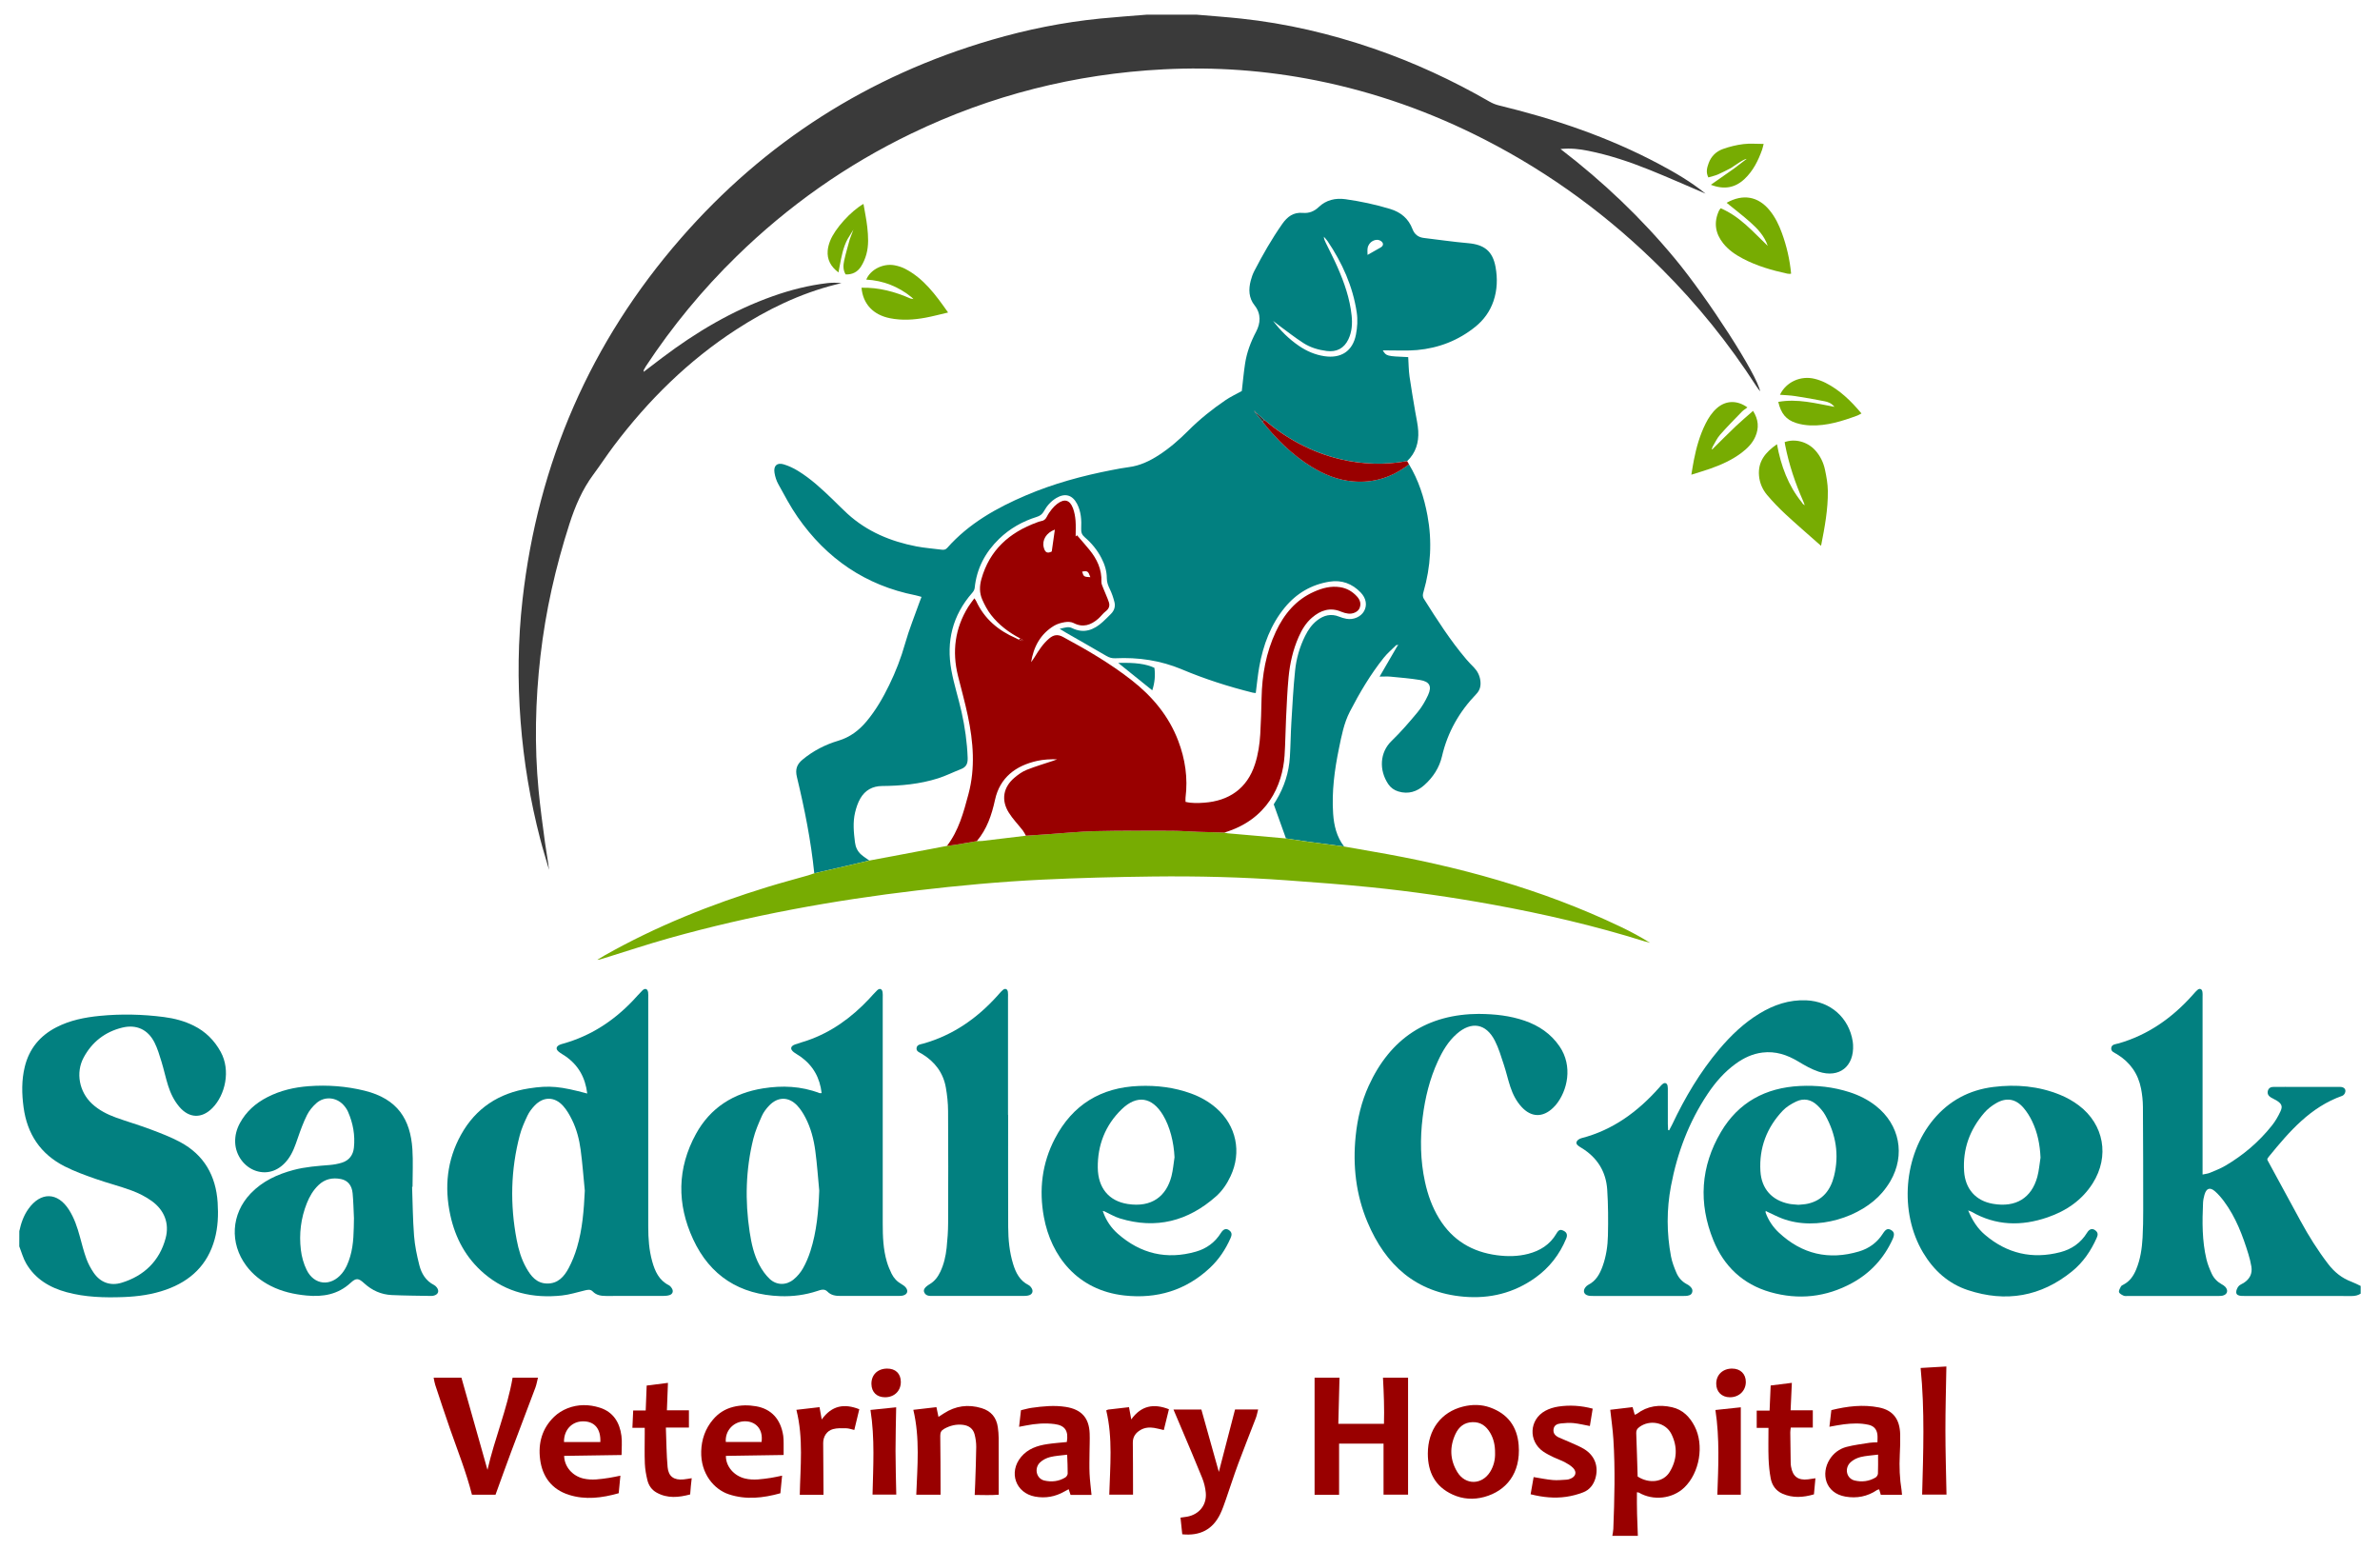 <?xml version="1.0" encoding="UTF-8"?>
<!DOCTYPE svg PUBLIC '-//W3C//DTD SVG 1.0//EN'
          'http://www.w3.org/TR/2001/REC-SVG-20010904/DTD/svg10.dtd'>
<svg data-name="Layer 1" height="768" viewBox="0 0 1178.81 768" width="1179" xmlns="http://www.w3.org/2000/svg" xmlns:xlink="http://www.w3.org/1999/xlink"
><path d="m1169.36,640.77c-1.34.86-2.78,1.2-4.41,1.19-17.68-.05-35.37-.03-53.05-.03-.53,0-1.05.02-1.58-.02-1.21-.08-2.56-.38-2.64-1.73-.06-1,.49-2.22,1.14-3.04.62-.77,1.74-1.13,2.62-1.7,2.93-1.9,4.32-4.58,3.75-8.06-.34-2.07-.85-4.12-1.46-6.12-2.84-9.28-6.25-18.32-12.11-26.21-1.31-1.76-2.76-3.47-4.41-4.92-2.52-2.22-4.32-1.59-5.26,1.69-.38,1.31-.65,2.68-.71,4.03-.42,9.37-.5,18.74,1.7,27.94.58,2.43,1.55,4.79,2.59,7.08,1.02,2.24,2.7,3.99,4.88,5.22.63.36,1.3.74,1.79,1.26,1.74,1.84,1.09,3.93-1.37,4.45-.71.15-1.46.13-2.2.13-14.84,0-29.68,0-44.52,0-.73,0-1.56.15-2.18-.13-.89-.4-2.08-1.01-2.3-1.77-.23-.78.48-1.89.93-2.78.22-.42.78-.7,1.24-.93,3.19-1.64,5.03-4.4,6.34-7.58,2.07-5.02,2.85-10.33,3.15-15.7.25-4.51.31-9.04.31-13.57,0-17.05-.02-34.1-.14-51.14-.02-3.03-.34-6.11-.92-9.08-1.44-7.41-5.45-13.11-11.92-17.06-1.23-.75-3.03-1.29-2.86-3.02.19-1.99,2.24-1.93,3.69-2.35,14.49-4.19,26.3-12.49,36.3-23.58.92-1.01,1.78-2.09,2.82-2.97,1.01-.85,2.1-.41,2.34.89.17.92.1,1.89.1,2.83,0,27.89,0,55.78,0,83.67v4.12c1.41-.32,2.57-.41,3.6-.84,2.61-1.09,5.29-2.12,7.72-3.55,8.88-5.22,16.63-11.82,23.05-19.9,1.68-2.11,3.07-4.53,4.21-6.98,1.18-2.52.61-3.77-1.75-5.29-.97-.62-2.06-1.05-3.04-1.66-1.17-.73-1.81-1.81-1.45-3.21.36-1.43,1.45-1.98,2.86-1.98,1.89,0,3.79-.01,5.68-.01,9.05,0,18.1-.02,27.16.01,2.23,0,3.27,1.36,2.45,3.13-.24.52-.76,1.1-1.29,1.29-15.75,5.55-26.13,17.59-36.23,29.96-.27.32-.51.67-.75,1.01-.06.08-.08.19-.13.3.02.19-.02.43.06.59,5.47,10.07,10.95,20.13,16.42,30.2,4.03,7.4,8.49,14.51,13.63,21.22,3.11,4.06,6.84,7.07,11.62,8.84,1.54.57,3,1.37,4.5,2.06v3.79Z" fill="#028080"
  /><path d="m798.62,760.75c.17-1.13.45-2.26.49-3.4.56-14.81.98-29.62.03-44.43-.31-4.79-1-9.56-1.55-14.61,3.62-.43,7.23-.85,11.06-1.31.36,1.27.68,2.43,1.06,3.76.4-.16.8-.24,1.1-.47,5.26-3.95,11.16-4.66,17.37-3.25,5.29,1.2,8.78,4.76,11.2,9.44,4.83,9.34,2.47,23.09-5.14,30.37-5.84,5.59-15.41,6.64-22.48,2.48-.16-.09-.39-.07-.96-.16-.08,7.23.12,14.4.46,21.57h-12.63Zm12.55-29.36c5.74,3.68,12.71,2.8,15.79-2.19,3.74-6.05,4.09-12.52.91-18.9-2.89-5.8-10.77-7.31-15.95-3.37-.99.75-1.51,1.58-1.46,2.9.28,7.12.47,14.24.7,21.55Z" fill="#900"
  /><path d="m403.28,432.59c-1.64-16.14-4.82-32.01-8.61-47.75-.9-3.74-.03-6.22,2.78-8.56,5.27-4.38,11.26-7.45,17.74-9.38,5.84-1.74,10.27-5.14,14.05-9.67,4.54-5.45,8.06-11.55,11.15-17.9,3.23-6.62,5.87-13.43,7.88-20.56,1.99-7.06,4.8-13.89,7.25-20.82.24-.68.52-1.35.88-2.29-1.07-.29-2.02-.61-2.99-.8-24.78-4.91-44.07-18.17-58.38-38.76-3.59-5.16-6.53-10.79-9.58-16.3-.95-1.71-1.57-3.7-1.88-5.63-.55-3.47,1.26-5.16,4.57-4.16,2.48.74,4.91,1.9,7.12,3.26,6.32,3.87,11.71,8.9,17.03,14.01,2.5,2.41,4.91,4.91,7.48,7.24,9.71,8.82,21.36,13.66,34.06,16.12,4.12.8,8.33,1.08,12.5,1.63,1.11.15,1.98.05,2.81-.88,10.72-12.11,24.41-19.8,39.04-26.04,13.7-5.84,27.98-9.71,42.57-12.53,2.79-.54,5.58-1.08,8.39-1.44,5.46-.7,10.25-3,14.8-5.94,5.33-3.44,10.08-7.58,14.55-12.06,5.67-5.68,11.9-10.69,18.53-15.18,2.5-1.7,5.28-2.98,8.05-4.51.49-4.25.91-8.85,1.59-13.41.84-5.65,2.8-10.87,5.5-15.99,2.18-4.13,2.59-8.82-.76-13.03-2.94-3.69-3.04-7.95-1.9-12.3.42-1.62.99-3.23,1.76-4.72,4.15-8.04,8.64-15.88,13.84-23.31,2.55-3.63,5.52-5.88,10.22-5.48,2.99.25,5.54-.67,7.92-2.95,3.58-3.42,8.2-4.53,13.18-3.83,7.51,1.06,14.9,2.63,22.16,4.84,5.27,1.6,9.06,4.76,11.04,9.96.99,2.61,2.86,4.07,5.64,4.4,7.31.87,14.59,1.94,21.92,2.58,8.04.7,12.18,3.97,13.6,11.87,1.01,5.65.84,11.32-1.04,16.83-1.75,5.11-4.79,9.32-8.99,12.71-8.44,6.81-18.15,10.56-28.86,11.53-4.79.43-9.65.14-14.48.17-.8,0-1.6,0-2.5,0,1.73,2.84,1.87,2.88,12.59,3.33.2,3.18.21,6.41.65,9.59.81,5.82,1.87,11.6,2.82,17.4.53,3.21,1.32,6.4,1.5,9.63.31,5.67-1.2,10.83-5.48,14.88-11.09,1.96-22.12,1.66-33.08-.94-14.15-3.36-26.56-10.11-37.64-19.44-1.21-1.07-2.43-2.14-3.64-3.2-.24-.18-.48-.36-.72-.54-.14-.26-.29-.52-.43-.78-.07.07-.22.19-.21.22.14.26.31.5.46.74.18.24.36.48.53.72,1.03,1.25,2.05,2.51,3.08,3.76,6.94,8.68,14.75,16.42,24.27,22.28,6.25,3.84,12.93,6.54,20.31,7.22,10.45.96,19.72-2.03,27.96-8.44,4.73,7.84,7.49,16.4,9.15,25.34,2.37,12.73,1.65,25.32-1.93,37.75-.36,1.23-.63,2.28.17,3.56,6.51,10.32,13.07,20.6,21,29.93,1.16,1.36,2.41,2.64,3.66,3.91,1.83,1.87,2.96,4.05,3.31,6.65.33,2.53-.16,4.73-2.01,6.65-8.42,8.73-14.23,18.9-16.99,30.8-1.31,5.68-4.42,10.43-8.76,14.31-3.69,3.29-7.94,4.63-12.84,3.16-2.1-.63-3.8-1.84-5.01-3.63-4.67-6.93-4.24-15.71,1.57-21.34,4.6-4.45,8.82-9.32,12.9-14.25,2.12-2.56,3.87-5.53,5.25-8.56,1.97-4.32.73-6.65-3.94-7.43-4.86-.81-9.8-1.19-14.71-1.67-1.55-.15-3.12-.02-5.38-.02,3.12-5.38,5.93-10.21,8.73-15.04.21-.22.42-.45.62-.68,0-.1.03-.19.03-.28,0-.03-.05-.07-.07-.1.04.14.07.28.11.42l-1.16.07c-2.07,2.07-4.36,3.97-6.18,6.25-6.59,8.24-11.94,17.3-16.78,26.65-2.98,5.75-4.16,12.1-5.45,18.37-2.19,10.64-3.6,21.36-2.86,32.26.4,5.85,1.74,11.43,5.4,16.21-5.99-.79-11.98-1.56-17.96-2.37-3.61-.49-7.21-1.06-10.81-1.6-1.98-5.52-3.96-11.04-6.06-16.9.25-.41.75-1.2,1.23-2,3.98-6.6,6.29-13.75,6.77-21.44.35-5.67.39-11.35.73-17.02.52-8.6.97-17.22,1.85-25.79.61-5.97,2.28-11.76,4.98-17.18,1.47-2.95,3.31-5.63,5.94-7.67,3.3-2.56,6.88-3.49,10.93-1.85,1.16.47,2.39.84,3.62,1.06,3.49.63,7.14-1.01,8.7-3.8,1.63-2.9,1.06-6.4-1.67-9.23-4.22-4.39-9.41-6.34-15.44-5.37-8.98,1.44-16.39,5.79-22.16,12.81-7,8.51-10.67,18.52-12.62,29.21-.78,4.3-1.17,8.68-1.76,13.15-.53-.07-1.05-.08-1.55-.2-11.95-2.98-23.65-6.72-35.01-11.5-10.55-4.44-21.61-6.07-33-5.52-1.68.08-3-.32-4.42-1.15-6.62-3.88-13.3-7.66-19.95-11.48-.86-.5-1.7-1.03-3.21-1.95,2.53-.55,4.26-1.29,6.1-.38,5.89,2.9,10.8.97,15.26-3.08,1.4-1.27,2.72-2.62,4.06-3.96,1.61-1.61,2.26-3.63,1.72-5.79-.56-2.22-1.3-4.44-2.31-6.5-.85-1.73-1.48-3.36-1.48-5.35,0-3.52-1.03-6.83-2.65-9.96-2.06-3.98-4.84-7.4-8.22-10.29-1.41-1.2-1.92-2.39-1.82-4.29.2-4.21-.03-8.43-2.04-12.3-2.3-4.43-5.95-5.47-10.25-2.92-2.7,1.6-4.71,3.91-6.2,6.6-.84,1.51-1.94,2.28-3.54,2.78-7.03,2.19-13.33,5.75-18.63,10.88-6.87,6.66-11.13,14.66-12.1,24.31-.08.84-.62,1.75-1.2,2.4-9.78,11.13-12.98,24.1-10.33,38.46,1.27,6.91,3.47,13.64,5.01,20.5,1.68,7.49,2.76,15.08,3.04,22.79.1,2.83-.68,4.57-3.32,5.59-3.82,1.48-7.5,3.35-11.39,4.58-9,2.85-18.32,3.71-27.71,3.79-4.74.04-8.38,2.11-10.71,6.09-1.25,2.13-2.06,4.6-2.64,7.02-1.16,4.88-.68,9.82-.06,14.75.3,2.43,1.25,4.47,3.03,6.05,1.25,1.11,2.69,2,4.05,2.99-3.97.94-7.93,1.89-11.91,2.81-5.1,1.18-10.21,2.34-15.31,3.51Zm227.34-273.62l-.08-.11.03.08c3.63,4.83,7.87,9.03,12.87,12.43,3.79,2.58,7.92,4.35,12.46,5.05,8.34,1.28,14.13-2.48,15.72-10.73.69-3.55.92-7.38.38-10.94-1.92-12.89-7.18-24.52-14.43-35.29-.54-.8-1.24-1.48-1.86-2.21.06,1.21.52,2.12.96,3.03,1.92,3.97,3.97,7.89,5.74,11.92,3.4,7.71,6.18,15.63,7.06,24.1.42,4.05.17,8-1.58,11.72-2.12,4.52-5.84,6.48-10.77,5.84-4.12-.53-8.09-1.7-11.55-3.94-4.14-2.67-8.02-5.73-12-8.64-1.01-.74-1.98-1.54-2.96-2.31Zm46.75-32.71c2.43-1.38,4.48-2.53,6.51-3.7,1.48-.85,1.5-2.26.07-3.19-2.42-1.58-6.04.32-6.56,3.54-.18,1.09-.03,2.23-.03,3.36Z" fill="#028080"
  /><path d="m568.09,7.25c8.21,0,16.43.01,24.64.02,7.33.64,14.67,1.15,21.98,1.93,22.45,2.4,44.29,7.53,65.63,14.86,20.04,6.88,39.17,15.74,57.52,26.32,1.43.82,3.03,1.46,4.63,1.85,27.57,6.67,54.27,15.71,79.37,29.08,7.98,4.25,15.78,8.81,22.83,14.52,0,0,.05.06.05.06-9.18-3.91-18.29-7.97-27.54-11.7-9.95-4.01-20.11-7.42-30.66-9.52-4.22-.84-8.46-1.37-13.58-.86,21.22,16.28,40.01,34.21,56.68,54.31,16.24,19.58,40.87,57.71,42.18,65.73-.89-1.22-1.45-1.91-1.93-2.66-13.49-20.95-29.05-40.25-46.67-57.86-25.93-25.93-55.12-47.42-87.77-64.17-26.53-13.61-54.37-23.51-83.61-29.34-24.97-4.98-50.18-6.78-75.64-5.47-43.72,2.25-85.31,12.77-124.74,31.76-32.21,15.52-61.06,35.85-86.64,60.83-16.93,16.53-31.88,34.67-44.91,54.41-.4.61-.74,1.27-1.1,1.9-.02.32-.04.63-.06.95.21-.16.43-.33.64-.49,2.84-2.16,5.67-4.33,8.51-6.48,16.87-12.76,34.89-23.45,54.91-30.54,8.75-3.1,17.7-5.36,26.93-6.45,2.29-.27,4.6-.27,7,0-1.01.25-2.03.49-3.04.75-17.62,4.47-33.73,12.31-48.91,22.14-23.86,15.45-43.75,35.11-60.81,57.72-3.48,4.62-6.63,9.48-10.08,14.12-5.53,7.44-9.08,15.77-11.9,24.54-6.88,21.38-11.82,43.18-14.37,65.49-2.53,22.11-3.03,44.29-.92,66.46.83,8.68,2.03,17.33,3.19,25.97.6,4.47,1.49,8.9,1.99,13.43-1.44-5.01-3-9.98-4.31-15.02-4.99-19.17-8.24-38.62-9.77-58.39-1.56-20.21-1.33-40.38.95-60.49,7.67-67.68,33.61-127.5,78.38-178.86,41.63-47.76,93.05-80.53,153.92-98.33,17.59-5.15,35.51-8.74,53.76-10.57,7.74-.77,15.5-1.3,23.26-1.94Z" fill="#3a3a3a"
  /><path d="m636.92,415.33c3.6.54,7.2,1.11,10.81,1.6,5.98.82,11.97,1.58,17.96,2.37,4.45.78,8.89,1.58,13.33,2.34,42.79,7.28,84.35,18.62,123.66,37.4,5.01,2.39,9.9,5.02,14.66,7.98-.98-.27-1.97-.5-2.94-.8-24.62-7.71-49.69-13.51-75.05-18.14-19.98-3.64-40.07-6.53-60.26-8.59-13.81-1.41-27.67-2.42-41.51-3.43-22.16-1.61-44.36-2.16-66.57-1.9-18.3.22-36.62.68-54.9,1.56-20.7,1-41.34,2.92-61.93,5.35-41.42,4.89-82.34,12.31-122.52,23.56-11.13,3.12-22.1,6.79-33.15,10.2-.87.27-1.73.56-2.7.58,1.16-.7,2.31-1.43,3.49-2.1,25.56-14.47,52.66-25.29,80.68-33.92,6.73-2.07,13.54-3.87,20.31-5.81,1-.29,1.98-.67,2.97-1,5.1-1.17,10.21-2.32,15.31-3.51,3.97-.92,7.94-1.87,11.9-2.81,3.8-.7,7.6-1.4,11.4-2.12,9.04-1.71,18.07-3.42,27.11-5.14,1.45-.19,2.9-.33,4.34-.57,3.49-.58,6.97-1.2,10.46-1.8.94-.02,1.88.02,2.81-.09,7.17-.85,14.34-1.72,21.52-2.59,3.45-.23,6.9-.46,10.34-.69,8.05-.55,16.09-1.39,24.14-1.58,12.59-.3,25.19-.22,37.79-.18,4.4.01,8.79.38,13.19.53,4.28.15,8.56.24,12.84.35.61.14,1.21.34,1.82.39,4.47.41,8.94.78,13.41,1.17,5.09.45,10.17.91,15.26,1.36Z" fill="#77ac02"
  /><path d="m406.93,541.47c-.86-7.56-4.19-13.57-10.32-17.99-1.11-.8-2.33-1.43-3.42-2.25-1.99-1.5-1.78-3.02.57-3.88,1.97-.72,4.01-1.24,6-1.93,12.02-4.13,21.95-11.38,30.59-20.54,1.37-1.45,2.66-3,4.1-4.37,1.23-1.16,2.4-.73,2.67.93.15.92.07,1.89.07,2.83,0,37.24,0,74.47,0,111.71,0,6.43.22,12.84,2.06,19.06.59,2,1.41,3.96,2.32,5.83,1.08,2.21,2.73,3.96,4.91,5.19.8.46,1.62,1.03,2.18,1.74,1.29,1.65.72,3.3-1.29,3.88-.79.23-1.66.23-2.49.24-9.57.01-19.15.01-28.72,0-2.36,0-4.58-.32-6.37-2.16-1.52-1.57-3.34-.83-5.03-.28-5.96,1.96-12.07,2.77-18.33,2.55-20.06-.72-34.75-10.02-43.17-28.19-8.08-17.44-7.94-35.14,1.4-52.16,7.14-13.02,18.65-20.24,33.21-22.57,9.48-1.52,18.87-1.15,27.96,2.33.26.1.58.01,1.09.01Zm-1.19,48.32c-.63-6.58-1.07-13.19-1.95-19.73-.77-5.73-2.21-11.36-4.92-16.53-1.11-2.12-2.44-4.22-4.07-5.94-4.22-4.45-9.57-4.43-13.83,0-1.44,1.49-2.78,3.24-3.62,5.11-1.66,3.73-3.32,7.53-4.29,11.47-3.75,15.19-4.14,30.57-1.8,46,.87,5.72,2.1,11.41,4.88,16.54,1.33,2.45,3.01,4.86,5.03,6.76,3.41,3.21,8.16,3.29,11.81.33,1.83-1.49,3.48-3.41,4.65-5.46,1.55-2.71,2.78-5.66,3.74-8.64,3.11-9.7,3.99-19.73,4.37-29.91Z" fill="#028080"
  /><path d="m290.81,541.64c-.97-7.96-4.43-14.03-10.75-18.43-1.12-.78-2.35-1.42-3.4-2.28-1.52-1.26-1.31-2.55.47-3.4.56-.27,1.19-.42,1.79-.59,13.52-3.8,24.84-11.16,34.47-21.26,1.6-1.67,3.09-3.45,4.73-5.07,1.33-1.31,2.58-.87,2.85.94.14.93.06,1.89.06,2.84,0,37.76,0,75.52,0,113.28,0,5.8.4,11.56,1.97,17.17,1.36,4.87,3.35,9.31,8.22,11.76.69.35,1.28,1.12,1.66,1.83.67,1.28.17,2.57-1.22,3.05-.97.33-2.05.42-3.08.43-9.47.03-18.94.01-28.4.02-2.47,0-4.8-.3-6.66-2.23-1.19-1.24-2.68-.8-4.15-.45-3.67.88-7.32,2.04-11.05,2.44-14.28,1.54-27.45-1.36-38.61-10.88-8.97-7.65-14.28-17.55-16.74-28.96-2.99-13.84-1.64-27.23,5.28-39.73,7.32-13.23,18.81-20.68,33.61-22.99,10.36-1.62,15.69-1.02,28.96,2.53Zm-1.2,48.22c-.67-6.79-1.16-13.6-2.07-20.36-.68-5.1-1.97-10.13-4.26-14.78-1.2-2.43-2.58-4.87-4.37-6.87-4.27-4.8-9.9-4.78-14.27-.11-1.35,1.44-2.6,3.09-3.44,4.86-1.47,3.12-2.91,6.33-3.79,9.65-4.54,17.14-4.89,34.45-1.56,51.85.93,4.87,2.31,9.62,4.77,13.95,2.29,4.04,5.07,7.64,10.31,7.72,5.37.08,8.45-3.44,10.68-7.64,1.71-3.22,3.08-6.68,4.12-10.18,2.71-9.14,3.42-18.57,3.87-28.09Z" fill="#028080"
  /><path d="m9.45,617.41c0-2.53.01-5.06.02-7.59.85-3.93,2.13-7.68,4.5-11,6.1-8.55,14.43-8.41,20.08.39,2.64,4.12,4.15,8.7,5.43,13.38,1,3.65,1.91,7.33,3.2,10.87.89,2.44,2.15,4.81,3.62,6.96,3.37,4.91,8.36,6.64,13.86,4.96,11.12-3.39,18.81-10.82,21.8-22.1,1.93-7.29-.64-13.85-6.85-18.35-3.02-2.19-6.5-3.93-10.01-5.23-5.9-2.19-12.05-3.72-17.99-5.81-5.14-1.81-10.31-3.68-15.16-6.14-11.96-6.06-18.59-16.02-20.37-29.27-.9-6.72-1.03-13.41.59-20.05,2.18-8.94,7.49-15.37,15.61-19.56,6.75-3.49,14.06-4.94,21.52-5.67,10.61-1.04,21.23-.8,31.8.57,5.13.66,10.1,1.96,14.77,4.28,5.84,2.9,10.22,7.26,13.36,12.97,5.05,9.2,2.26,21.36-4.1,27.81-5.28,5.36-11.53,5.13-16.39-.58-2.63-3.09-4.36-6.71-5.57-10.53-1.23-3.9-2.07-7.93-3.27-11.84-.98-3.2-1.95-6.47-3.44-9.45-3.26-6.5-9.03-9.14-16.06-7.4-8.51,2.1-14.95,7.13-19.08,14.85-4,7.47-2.16,16.96,4.14,22.83,3.45,3.21,7.59,5.3,11.95,6.88,5.63,2.03,11.4,3.69,17,5.8,5.01,1.88,10.05,3.8,14.75,6.32,11.84,6.35,17.69,16.66,18.56,29.92.4,6.12.17,12.2-1.46,18.16-3.48,12.72-11.91,20.71-24.11,25.03-6.81,2.41-13.89,3.39-21.05,3.66-9.48.35-18.95.1-28.19-2.41-8.4-2.29-15.55-6.53-20.04-14.24-1.51-2.58-2.29-5.59-3.4-8.41Z" fill="#028080"
  /><path d="m732.82,502.23c7.65.06,15.15.87,22.39,3.37,7.05,2.44,12.94,6.42,17.23,12.66,6.77,9.84,3.94,22.13-1.84,29.08-.4.48-.85.94-1.3,1.37-5.15,4.97-10.89,4.81-15.7-.48-2.59-2.85-4.3-6.24-5.5-9.85-1.19-3.58-2-7.29-3.19-10.88-1.35-4.08-2.56-8.27-4.51-12.06-4.39-8.54-11.62-9.69-18.86-3.33-4.2,3.69-6.97,8.39-9.28,13.38-4.1,8.86-6.39,18.24-7.59,27.87-1.34,10.71-1.16,21.41,1.13,32.01,1.39,6.41,3.56,12.53,6.99,18.15,6.59,10.8,16.34,16.63,28.77,18.25,5.16.67,10.29.61,15.35-.69,5.92-1.53,10.8-4.56,13.98-9.99,1.15-1.97,1.95-2.23,3.5-1.49,1.64.78,2.17,2.01,1.37,3.93-3.26,7.86-8.31,14.37-15.23,19.33-10.63,7.62-22.61,10.56-35.51,9.44-23.72-2.06-38.75-15.7-47.67-36.88-5.75-13.64-7.37-27.96-5.88-42.66.88-8.64,2.85-17.01,6.46-24.91,10.73-23.5,28.94-35.55,54.87-35.64Z" fill="#028080"
  /><path d="m204.05,587.86c.29,8.09.34,16.2.97,24.27.38,4.89,1.4,9.78,2.61,14.54,1.05,4.14,3.21,7.78,7.3,9.84.54.27,1.03.76,1.39,1.25,1.24,1.68.71,3.3-1.27,3.93-.49.16-1.03.24-1.55.23-6.52-.12-13.04-.14-19.55-.44-5.21-.24-9.76-2.28-13.64-5.83-2.85-2.61-3.99-2.74-6.78-.17-6.24,5.74-13.62,7-21.71,6.24-6.24-.59-12.25-1.93-17.86-4.79-4.75-2.42-8.85-5.66-12.06-9.96-8.34-11.18-7.49-25.69,2.15-35.78,5.86-6.13,13.23-9.53,21.3-11.67,5.83-1.55,11.8-1.97,17.78-2.45,2.07-.17,4.18-.54,6.16-1.16,3.57-1.12,5.55-3.79,5.93-7.44.65-6.19-.44-12.16-2.95-17.84-.54-1.23-1.37-2.39-2.29-3.37-3.6-3.86-9.4-4.32-13.34-.84-1.85,1.64-3.56,3.68-4.65,5.88-1.82,3.65-3.23,7.52-4.56,11.38-1.27,3.69-2.5,7.36-4.87,10.54-4.1,5.51-9.89,7.66-15.73,5.8-5.89-1.88-10.18-7.7-10.43-14.06-.14-3.46.72-6.66,2.36-9.68,3.12-5.74,7.8-9.84,13.55-12.8,6.46-3.34,13.42-4.93,20.6-5.46,9.28-.68,18.5,0,27.57,2.23,16.47,4.05,22.75,14.3,23.71,29,.4,6.18.07,12.41.07,18.62-.07,0-.14,0-.21,0Zm-28.81,15.43c-.21-4.09-.26-8.19-.66-12.27-.38-3.93-2.45-6.34-5.78-7-4.15-.82-7.92-.05-11.09,2.98-2.65,2.52-4.44,5.58-5.78,8.93-2.99,7.47-3.93,15.28-2.98,23.2.4,3.38,1.37,6.86,2.86,9.9,3.75,7.62,12.01,8.34,17.45,1.78,2.05-2.47,3.22-5.39,4.12-8.44,1.84-6.25,1.74-12.66,1.87-19.09Z" fill="#028080"
  /><path d="m546.44,600.53c1.49,4.14,3.96,7.72,7.2,10.58,11.26,9.92,24.22,13.01,38.72,8.86,5.22-1.49,9.42-4.55,12.35-9.24,1.34-2.14,2.8-2.46,4.35-1.14,1.3,1.11,1.01,2.38.42,3.72-2.45,5.55-5.76,10.54-10.18,14.68-11.96,11.2-26.3,15.48-42.39,13.71-23.33-2.57-36.32-19.54-39.88-38.82-2.5-13.53-.95-26.65,5.46-38.93,8.76-16.76,22.82-25.32,41.65-26.04,8.79-.34,17.42.69,25.75,3.72,4.59,1.67,8.8,4.01,12.49,7.22,9.98,8.67,12.75,21.85,7.1,33.8-1.77,3.75-4.05,7.18-7.15,9.93-13.88,12.32-29.72,16.43-47.67,10.94-2.68-.82-5.15-2.34-7.72-3.54-.25-.05-.49-.11-.74-.16.08.24.16.48.24.72Zm35.3-27.23c-.34-7.59-2.31-15.28-5.67-20.89-5.42-9.06-12.95-10.27-20.5-2.96-8.12,7.86-11.98,17.75-11.85,28.95.12,10.12,5.56,16.52,14.79,17.97,12.09,1.89,19.2-3.97,21.72-13.78.78-3.03,1.02-6.19,1.5-9.29Z" fill="#028080"
  /><path d="m974.89,599.57c2.1,5.02,4.68,8.96,8.31,12.05,10.94,9.33,23.49,12.24,37.4,8.61,5.56-1.45,10.1-4.59,13.18-9.62,1.28-2.08,2.84-2.32,4.38-.94,1.14,1.02,1,2.13.43,3.42-2.85,6.45-6.75,12.19-12.22,16.64-15.44,12.54-32.78,15.51-51.55,9.33-9.77-3.21-17.03-9.82-22.28-18.63-11.88-19.97-9.68-48.19,5.24-66.02,7.7-9.2,17.62-14.49,29.5-15.99,11.35-1.43,22.49-.46,33.15,3.88,3.27,1.33,6.47,3.13,9.29,5.26,12.49,9.44,15.27,25.25,6.91,38.5-5.34,8.46-13.16,13.76-22.47,16.95-12.96,4.45-25.61,4.17-37.72-2.85-.26-.15-.56-.22-1.53-.59Zm35.84-26.19c-.27-6.36-1.46-12.42-4.2-18.08-1.13-2.34-2.55-4.63-4.25-6.59-3.85-4.46-8.46-5.23-13.56-2.25-2.15,1.25-4.23,2.86-5.84,4.73-7.17,8.31-10.74,17.96-10,29.02.58,8.67,5.72,14.59,14.26,16.07,11.38,1.98,19.13-2.89,22-13.31.85-3.11,1.08-6.39,1.6-9.59Z" fill="#028080"
  /><path d="m874.56,600.67c1.39,3.83,3.64,7.15,6.57,9.89,11.41,10.67,24.71,13.77,39.67,9.33,4.97-1.48,9.03-4.42,11.87-8.89,1.42-2.23,2.44-2.63,4-1.75,1.64.93,1.88,2.22.77,4.65-4.3,9.39-10.98,16.67-20.02,21.61-12.88,7.04-26.54,8.53-40.61,4.5-13.51-3.87-22.91-12.79-28.14-25.65-7.47-18.37-6.34-36.51,3.74-53.63,8.68-14.74,22.16-21.97,39.11-22.81,8.35-.41,16.59.48,24.59,3.06,4.74,1.53,9.14,3.72,13.07,6.81,11.8,9.28,14.72,24.31,7.18,37.27-1.16,1.99-2.54,3.88-4.02,5.63-10.15,11.97-32.34,19.46-49.67,12.85-2.54-.97-4.96-2.25-7.44-3.39-.21-.13-.43-.26-.64-.38-.01.3-.03.6-.04.9Zm16.21-3.89c1.46-.16,3.16-.19,4.78-.57,7.31-1.68,11.2-6.79,12.9-13.66,2.63-10.59.93-20.68-4.34-30.15-1-1.81-2.43-3.45-3.93-4.89-3.02-2.89-6.69-3.69-10.48-1.89-2.42,1.16-4.89,2.64-6.71,4.57-7.88,8.35-11.7,18.39-11.02,29.89.52,8.77,5.7,14.5,14.18,16.2,1.44.29,2.92.32,4.62.49Z" fill="#028080"
  /><path d="m826.76,559.88c.51-.97,1.05-1.92,1.52-2.9,6.32-13.37,13.8-26.01,23.38-37.34,5.74-6.78,12.11-12.89,19.74-17.54,7.15-4.36,14.79-6.97,23.31-6.61,11.95.51,21.15,8.6,23,20.39.08.52.13,1.04.16,1.57.6,10.77-6.83,16.74-17.06,13.37-3.54-1.17-6.89-3.1-10.11-5.04-5.49-3.3-11.23-5.21-17.7-4.42-4.94.6-9.27,2.66-13.24,5.53-5.62,4.06-10.09,9.21-13.92,14.94-9.32,13.93-15.09,29.29-18.18,45.69-2.18,11.59-2.16,23.23.02,34.82.52,2.76,1.56,5.45,2.66,8.05,1.04,2.46,2.78,4.45,5.22,5.72.28.15.57.28.82.47,1.12.85,2.2,1.82,1.83,3.39-.39,1.63-1.85,1.83-3.25,1.95-.52.04-1.05.01-1.58.01-14.63,0-29.26,0-43.89,0-.94,0-1.92.03-2.82-.19-2.15-.51-2.75-2.31-1.4-4.08.37-.49.87-.95,1.41-1.23,3.86-1.95,5.74-5.39,7.13-9.25,1.77-4.91,2.52-10.03,2.63-15.17.17-7.56.14-15.15-.35-22.69-.58-8.97-4.92-15.94-12.66-20.68-.27-.16-.54-.32-.81-.5-.99-.64-2.2-1.41-1.65-2.68.33-.78,1.47-1.47,2.38-1.7,15.56-4.02,27.83-13.08,38.34-24.87.63-.71,1.22-1.47,1.97-2.03,1.04-.78,2.07-.33,2.33.97.16.81.12,1.67.12,2.51,0,5.47,0,10.95.01,16.42,0,1,.09,1.99.13,2.99l.5.13Z" fill="#028080"
  /><path d="m499.31,552.21c0,18.51-.05,37.03.03,55.54.03,6.21.61,12.4,2.45,18.38,1.33,4.31,3.27,8.2,7.6,10.38.7.35,1.32,1.09,1.69,1.8.73,1.39.15,2.78-1.37,3.27-.88.28-1.86.34-2.79.34-14.94.02-29.88.02-44.82,0-1.68,0-3.5.12-4.35-1.78-.59-1.3.28-2.6,2.72-4.06,2.46-1.47,4.06-3.62,5.25-6.13,1.78-3.75,2.68-7.76,3.12-11.84.43-4.07.73-8.18.74-12.27.08-18.51.09-37.03-.02-55.54-.02-3.86-.43-7.77-1.1-11.58-1.29-7.37-5.47-12.83-11.83-16.7-1.2-.73-3.02-1.19-2.65-3.07.31-1.59,1.99-1.66,3.28-2.02,14.62-4.12,26.55-12.41,36.63-23.58.92-1.01,1.78-2.09,2.81-2.98,1.13-.98,2.26-.53,2.49.94.14.93.06,1.89.06,2.84,0,19.35,0,38.71,0,58.06h.05Z" fill="#028080"
  /><path d="m651.12,682.41h12.35c-.2,7.59-.39,15.1-.59,22.84h22.61c.23-7.51-.07-15.11-.49-22.86h12.43v57.96h-12.15v-25.27h-22.02v25.32h-12.14v-57.99Z" fill="#900"
  /><path d="m233.7,740.38c-2.83-11.15-7.04-21.69-10.78-32.37-2.57-7.33-4.98-14.71-7.43-22.08-.35-1.06-.49-2.19-.77-3.51h13.77c4.25,15.03,8.51,30.13,12.9,45.65,3.56-15.58,9.75-30.06,12.45-45.67h12.56c-.44,1.73-.7,3.37-1.26,4.89-3.93,10.52-7.97,21-11.9,31.52-2.65,7.07-5.18,14.19-7.87,21.58h-11.66Z" fill="#900"
  /><path d="m707.22,719.99c.03-11.81,6.57-20.57,17.46-23.27,4.48-1.11,9.03-1.11,13.38.45,8.69,3.12,13.43,9.39,14.16,18.63,1.11,14.03-6.29,22.76-17.03,25.69-5.35,1.46-10.69,1.12-15.73-1.2-8.64-3.96-12.25-11.07-12.24-20.31Zm33.31-.2c.03-3.77-.65-7.01-2.38-9.99-1.99-3.4-4.72-5.52-8.9-5.36-4.06.15-6.69,2.39-8.3,5.79-3.03,6.42-2.8,12.88.89,18.94,4.01,6.57,12.18,6.42,16.25-.12,1.83-2.94,2.53-6.18,2.44-9.26Z" fill="#900"
  /><path d="m463.79,697.01c.35,1.69.63,3.02,1.01,4.82.99-.64,1.81-1.18,2.64-1.71,5.83-3.79,12.08-4.64,18.71-2.63,4.71,1.43,7.39,4.64,8.06,9.49.24,1.77.41,3.56.42,5.34.04,8.62.02,17.24.02,25.86,0,.62,0,1.24,0,2.2-3.97.32-7.78.14-11.9.11.09-1.96.18-3.71.24-5.47.2-6.1.46-12.19.52-18.29.02-2.08-.28-4.21-.8-6.22-.73-2.83-2.8-4.36-5.68-4.73-3.35-.43-6.45.32-9.4,1.96-1.48.82-1.97,1.82-1.94,3.52.13,8.63.12,17.26.15,25.89,0,1.03,0,2.06,0,3.24h-12.03c.53-14.08,1.87-28.03-1.46-42.06,3.94-.45,7.55-.87,11.44-1.32Z" fill="#900"
  /><path d="m388.1,720.7c-9.79.15-19.2.29-28.61.44-.05,5.19,3.96,9.86,9.41,11.2,4.32,1.06,8.58.3,12.85-.3,1.75-.25,3.48-.69,5.59-1.11-.3,3.02-.57,5.78-.85,8.73-8.6,2.38-17.04,3.34-25.56.51-7.21-2.4-14.01-10.12-13.66-21.36.18-5.83,2.02-11.14,5.85-15.66,2.66-3.15,5.97-5.25,9.98-6.26,3.74-.95,7.54-.97,11.28-.33,7.65,1.31,12.29,6.42,13.52,14.6.19,1.24.18,2.52.2,3.78.03,1.77,0,3.54,0,5.77Zm-10.93-6.45c.91-6.83-3.39-10.32-8.33-10.24-5.62.09-9.82,4.7-9.39,10.24h17.73Z" fill="#900"
  /><path d="m306.4,739.64c-8.32,2.37-16.54,3.39-24.7.79-8.42-2.69-13.13-8.9-14.24-17.58-1.03-8.03.99-15.32,6.94-21.07,1.84-1.78,4.19-3.24,6.57-4.18,5.25-2.09,10.76-2.03,16.09-.33,6.67,2.13,9.82,7.33,10.69,13.93.39,2.98.07,6.06.07,9.51-9.62.15-19.04.29-28.46.43.15,5.39,4.08,9.91,9.49,11.21,4.32,1.03,8.58.3,12.84-.33,1.74-.26,3.46-.66,5.55-1.07-.29,2.95-.54,5.63-.84,8.7Zm-9.1-25.36c.29-6.44-2.79-10.39-8.82-10.24-5.5.13-9.3,4.47-9.18,10.24h18Z" fill="#900"
  /><path d="m929.95,714.41c0-1.43.13-2.68-.03-3.9-.33-2.55-1.75-4.17-4.34-4.76-4.07-.92-8.16-.74-12.24-.25-2.29.28-4.55.76-7.18,1.22.33-2.81.64-5.45.96-8.24,7.92-1.95,15.72-2.88,23.59-1.32,6.96,1.38,10.31,5.78,10.51,13.34.09,3.36-.03,6.73-.2,10.09-.29,5.9-.08,11.77.89,17.6.1.62.12,1.25.21,2.22h-10.51c-.22-.73-.48-1.61-.8-2.68-.36.11-.78.14-1.07.34-4.77,3.23-10.04,4.22-15.65,3.25-10.13-1.77-12.14-11.48-7.87-18.34,1.97-3.17,4.87-5.35,8.42-6.28,3.74-.97,7.62-1.44,11.45-2.05,1.22-.2,2.48-.16,3.85-.23Zm.31,6.11c-3.36.44-6.11.55-8.72,1.21-1.76.45-3.61,1.36-4.92,2.59-3.17,2.99-2,8.05,2.03,9.02,3.57.86,7.13.43,10.35-1.47.59-.35,1.17-1.26,1.2-1.94.13-2.92.06-5.84.06-9.42Z" fill="#900"
  /><path d="m585.57,759.99c-.28-2.62-.56-5.3-.87-8.26,1.14-.16,2.17-.27,3.18-.45,6.04-1.07,9.89-5.79,9.34-11.89-.22-2.48-.85-5-1.78-7.31-3.25-8.09-6.71-16.1-10.09-24.13-1.33-3.16-2.67-6.31-4.13-9.75h13.82c2.88,10.26,5.73,20.44,8.65,30.88,2.7-10.41,5.34-20.57,8.03-30.93h11.44c-.4,1.51-.64,2.92-1.14,4.24-2.89,7.56-5.92,15.06-8.73,22.64-2.19,5.91-4.09,11.92-6.17,17.86-.83,2.38-1.65,4.78-2.74,7.04-3.71,7.63-9.9,10.94-18.81,10.05Z" fill="#900"
  /><path d="m528.38,714.28c.94-5.49-.85-8.22-6.09-8.9-4.73-.61-9.45-.22-14.12.71-1.01.2-2.01.38-3.43.65.32-2.85.62-5.41.93-8.21,1.81-.41,3.51-.93,5.25-1.18,5.63-.79,11.27-1.36,16.96-.46,7.7,1.22,11.53,5.37,11.82,13.13.12,3.15-.05,6.31-.07,9.46-.02,3.47-.14,6.95.02,10.41.16,3.45.62,6.88.97,10.58h-10.38c-.27-.8-.57-1.68-.94-2.81-.7.38-1.4.73-2.07,1.11-4.56,2.61-9.44,3.49-14.59,2.54-9.63-1.77-13.22-12.06-6.91-19.64,3.39-4.07,8.03-5.61,13-6.36,3.2-.48,6.44-.7,9.64-1.03Zm.18,6.28c-3.17.41-5.91.52-8.52,1.19-1.75.45-3.6,1.38-4.9,2.62-3.09,2.94-1.83,8.1,2.15,9,3.57.81,7.13.42,10.33-1.53.59-.36,1.19-1.27,1.19-1.93.04-2.92-.14-5.84-.26-9.34Z" fill="#900"
  /><path d="m893.19,248.28c-3.97-8.95-7.07-18.19-8.96-27.82-.1-.5-.17-1.01-.24-1.48,5.23-1.86,11.36-.15,15.21,4.15,2.44,2.73,4,5.97,4.75,9.48.75,3.47,1.39,7.04,1.43,10.58.11,9.05-1.53,17.92-3.36,27.17-.81-.71-1.33-1.16-1.85-1.61-5.27-4.67-10.61-9.26-15.76-14.05-3.22-3-6.3-6.18-9.13-9.53-2.25-2.67-3.66-5.91-3.99-9.46-.64-7.04,3.09-11.66,8.89-15.67,1.98,10.75,5.56,20.48,12.31,28.8.17.25.33.49.5.74.32.23.64.47.95.7-.14-.4-.28-.79-.42-1.19-.11-.27-.22-.54-.33-.81Z" fill="#77ac02"
  /><path d="m758.14,740.16c.53-3.03,1.01-5.78,1.49-8.51,3.28.53,6.34,1.18,9.45,1.46,2.28.2,4.61-.06,6.91-.18.61-.03,1.24-.22,1.82-.45,2.72-1.05,3.37-3.36,1.34-5.4-1.16-1.16-2.65-2.05-4.12-2.83-1.76-.93-3.68-1.54-5.47-2.41-1.79-.87-3.61-1.75-5.23-2.88-7.39-5.17-6.9-15.73,1.01-20.11,1.97-1.09,4.29-1.79,6.52-2.13,5.64-.85,11.26-.5,17.03,1.03-.48,2.94-.93,5.7-1.4,8.6-2.82-.52-5.45-1.18-8.11-1.45-2.06-.21-4.18-.04-6.26.17-1.73.18-3.35.8-3.63,2.87-.3,2.13.99,3.33,2.73,4.13,1.91.87,3.88,1.61,5.78,2.48,2.29,1.04,4.66,1.97,6.78,3.29,5.19,3.23,7.16,8.65,5.43,14.49-.95,3.2-2.96,5.68-6.03,6.87-2.71,1.05-5.59,1.81-8.47,2.22-5.77.82-11.5.26-17.58-1.27Z" fill="#900"
  /><path d="m855.23,100.46c8.11-4.56,15.6-3.23,21.28,3.69,2.77,3.37,4.64,7.24,6.12,11.31,2.34,6.43,3.89,13.04,4.55,20.1-.6.1-.84.18-1.93-.02-7.62-1.66-15.07-3.8-22.01-7.46-3.66-1.93-7.04-4.23-9.65-7.48-3.96-4.95-4.83-10.36-2.15-16.21.17-.36.45-.67.84-1.23,9.58,4.03,16.09,11.76,23.34,18.64-1.66-4.94-5.08-8.56-8.81-11.86-3.69-3.26-7.61-6.25-11.59-9.5Z" fill="#77ac02"
  /><path d="m870.14,707.28v-8.56h6.38c.18-4.18.35-8.22.53-12.44,3.49-.44,6.86-.86,10.5-1.31-.21,4.68-.41,9.04-.62,13.59h11v8.56h-10.91c-.11.93-.26,1.64-.25,2.35.05,5.04.12,10.08.2,15.12.01.63.07,1.26.18,1.88.82,4.88,3.48,6.88,8.39,6.3,1.11-.13,2.21-.32,3.69-.54-.25,2.76-.48,5.23-.74,7.97-5.35,1.56-10.55,1.93-15.69-.37-3.21-1.44-5.08-4.15-5.72-7.48-.62-3.28-.95-6.65-1.07-9.99-.17-4.93-.04-9.86-.04-15.08h-5.82Z" fill="#900"
  /><path d="m329.76,707.12c.27,6.85.29,13.25.86,19.61.42,4.66,3.19,6.52,7.84,6.08,1.24-.12,2.47-.36,4.1-.6-.16,1.45-.31,2.66-.42,3.87-.12,1.25-.21,2.5-.35,4.16-5.67,1.51-11.24,2.11-16.67-.94-2.43-1.36-3.91-3.57-4.53-6.19-.63-2.64-1.13-5.36-1.24-8.06-.2-4.82-.06-9.66-.06-14.5,0-1.03,0-2.06,0-3.3h-6.11c.14-2.99.26-5.76.39-8.6h6.2c.16-4.03.31-8.08.48-12.34,3.54-.45,6.92-.87,10.54-1.33-.18,4.69-.35,9.06-.52,13.59h10.91v8.56h-11.42Z" fill="#900"
  /><path d="m951.33,677.6c4.41-.26,8.37-.49,12.77-.74-.18,10.65-.49,21.2-.48,31.75,0,10.5.34,21.01.54,31.72h-12.07c.56-20.75,1.35-41.61-.75-62.73Z" fill="#900"
  /><path d="m452.49,148.22c-.32-.32-.64-.64-.97-.96-6.54-5.33-14.02-8.28-22.48-8.77,2-4.97,8.37-8.19,14.09-7.07,1.73.34,3.5.88,5.06,1.68,9.29,4.79,15.2,12.9,21.38,21.7-4.1.95-7.61,1.9-11.18,2.56-5.82,1.08-11.68,1.44-17.55.28-8.29-1.63-13.43-6.98-14.16-15.12,8.58-.2,16.56,1.96,24.29,5.36.53.1,1.06.19,1.58.29" fill="#77ac02"
  /><path d="m576.44,708.35c-1.92-.44-3.34-.83-4.78-1.07-2.34-.38-4.66-.19-6.73,1.01-2.41,1.39-3.89,3.37-3.85,6.37.09,6.94.08,13.88.1,20.82,0,1.56,0,3.13,0,4.88h-11.77c.41-14.03,1.79-27.97-1.5-41.75.46-.19.73-.38,1.02-.41,3.33-.39,6.66-.77,10.26-1.18.35,1.89.68,3.68,1.12,6.06,4.92-6.85,11.07-8,18.66-5.04-.83,3.36-1.66,6.76-2.54,10.31Z" fill="#900"
  /><path d="m394.43,698.33c3.98-.46,7.59-.87,11.45-1.32.35,1.95.67,3.75,1.09,6.1,5.02-6.97,11.17-8.01,18.61-5.07-.82,3.4-1.62,6.72-2.47,10.26-1.46-.32-2.75-.81-4.04-.83-2.17-.05-4.43-.14-6.49.41-3.08.82-4.9,3.67-4.89,6.91.02,7.67.1,15.33.15,23,0,.82,0,1.64,0,2.61h-11.74c.25-13.92,1.88-27.88-1.68-42.07Z" fill="#900"
  /><path d="m848.89,221.82c3.67-3.62,7.29-7.28,11.03-10.83,2.66-2.52,5.48-4.87,8.41-7.46,2.72,4.31,3,8.38,1.18,12.64-1.45,3.4-3.98,5.92-6.86,8.1-4.75,3.59-10.12,5.99-15.7,7.94-2.85.99-5.75,1.84-9.19,2.93.48-2.82.82-5.06,1.26-7.29,1.22-6.21,2.93-12.27,5.77-17.96,1.47-2.94,3.24-5.67,5.76-7.84,4.31-3.7,9.89-3.94,14.99-.24-.99.76-2.01,1.35-2.79,2.16-3.66,3.77-7.36,7.52-10.83,11.47-1.49,1.7-2.42,3.88-3.61,5.84-.14.39-.29.77-.43,1.15.11.05.21.11.32.16.23-.26.46-.52.69-.79Z" fill="#77ac02"
  /><path d="m880.83,199.07c9.47-1.71,18.33.7,27.82,2.45-1.56-1.91-3.27-2.43-4.88-2.76-4.83-.98-9.69-1.82-14.56-2.56-2.48-.38-5-.45-7.55-.66,3-6.32,10.23-9.64,17.24-7.89,1.82.45,3.63,1.12,5.31,1.96,7.08,3.57,12.63,8.96,17.82,15.18-.8.42-1.38.8-2.02,1.04-7.52,2.77-15.14,5.19-23.29,4.89-2.38-.09-4.83-.48-7.1-1.21-4.9-1.57-7.49-4.72-8.79-10.45Z" fill="#77ac02"
  /><path d="m697.88,230c-8.23,6.41-17.51,9.4-27.96,8.44-7.38-.68-14.06-3.38-20.31-7.22-9.52-5.86-17.34-13.6-24.27-22.28.31-.3.61-.61.92-.91,11.07,9.33,23.48,16.08,37.64,19.44,10.96,2.6,21.99,2.9,33.08.94.3.53.6,1.06.9,1.58Z" fill="#900"
  /><path d="m862.26,740.39h-11.62c.49-13.99,1.19-27.83-.95-41.97,4.23-.45,8.33-.89,12.57-1.34v43.31Z" fill="#900"
  /><path d="m443.85,697.09c-.12,7.39-.33,14.52-.32,21.64,0,7.13.24,14.26.37,21.6h-11.76c.32-13.91,1.2-27.84-1.02-41.94,4.34-.45,8.46-.87,12.73-1.31Z" fill="#900"
  /><path d="m422.82,113.48c-1.03,1.68-2.06,3.37-3.1,5.05-2.19,4.14-2.99,8.69-3.86,13.21-.17.92-.34,1.83-.59,3.21-3.85-2.91-5.71-6.37-5.34-10.84.14-1.64.61-3.31,1.22-4.85,2.35-5.96,10.21-14.67,16.5-18.26.66,3.92,1.46,7.68,1.88,11.47.49,4.49.77,9.04-.44,13.46-.6,2.18-1.53,4.38-2.77,6.26-1.69,2.57-4.28,3.89-7.52,3.74-1.32-2.22-1.21-4.56-.73-6.79.77-3.57,1.84-7.08,2.79-10.62.64-1.7,1.27-3.39,1.91-5.09" fill="#77ac02"
  /><path d="m857.44,83.2c-2.15,1.08-4.27,2.25-6.48,3.2-1.49.64-3.12.98-4.78,1.48-1.33-2.63-.62-4.85.13-6.99,1.23-3.48,3.78-5.92,7.16-7.11,3.24-1.15,6.65-1.98,10.05-2.4,3.19-.4,6.48-.09,10.05-.09-.29,1.14-.46,2.03-.76,2.88-1.92,5.4-4.44,10.46-8.67,14.46-4.75,4.48-10.2,5.41-16.71,2.9,4-2.8,7.71-5.41,11.43-8.01,1.08-.8,5.16-3.96,6.24-4.76-.16-.23-2.02.7-3.48,1.66-1.39.92-2.79,1.84-4.18,2.76Z" fill="#77ac02"
  /><path d="m858.02,677.91c4.08.02,6.76,2.68,6.73,6.67-.04,4.37-3.41,7.57-7.95,7.53-4.01-.03-6.72-2.74-6.71-6.73.01-4.44,3.26-7.5,7.93-7.48Z" fill="#900"
  /><path d="m438.42,692.11c-4.13.03-6.76-2.49-6.83-6.55-.08-4.54,3.02-7.6,7.72-7.65,4.19-.04,6.79,2.43,6.84,6.5.06,4.48-3.13,7.66-7.73,7.7Z" fill="#900"
  /><path d="m844.69,95.83l.11.03s-.08.02-.07.03c0,0-.04-.05-.04-.05Z" fill="#3a3a3a"
  /><path d="m626.26,208.03c-.31.3-.61.61-.92.91-1.03-1.25-2.05-2.51-3.08-3.76.12-.12.24-.24.36-.36,1.21,1.07,2.43,2.14,3.64,3.2Z" fill="#3a3a3a"
  /><path d="m621.72,204.47c-.16-.25-.32-.49-.46-.75-.01-.03.13-.14.21-.22.14.26.29.52.43.78,0,0-.17.18-.17.18Z" fill="#3a3a3a"
  /><path d="m622.26,205.18c-.18-.24-.36-.48-.53-.72,0,0,.17-.18.17-.18.24.18.48.36.72.54-.12.12-.24.24-.36.36Z" fill="#3a3a3a"
  /><path d="m469,419.02c5.84-7.61,8.24-16.63,10.66-25.68,3.46-12.95,2.4-25.84-.3-38.7-1.4-6.67-3.24-13.25-4.89-19.86-3-12.1-1.52-23.54,5.09-34.21.87-1.4,1.92-2.68,3.02-4.2.41.61.69.91.85,1.27,4.06,8.87,10.99,14.68,19.78,18.5.48.21.93.47,1.39.71l1.74.62c.08-.17.15-.34.23-.5-.44-.25-.89-.5-1.33-.76-5.55-2.91-10.5-6.63-14.36-11.57-1.79-2.28-3.19-4.94-4.37-7.6-1.45-3.26-1.42-6.71-.45-10.18,4.04-14.41,13.87-23.11,27.52-28.09.69-.25,1.39-.54,2.1-.65,1.38-.21,2.2-.94,2.82-2.2.65-1.31,1.51-2.53,2.42-3.68.78-.98,1.68-1.9,2.68-2.65,3.58-2.71,6.26-2.02,7.83,2.16.73,1.94,1.1,4.06,1.27,6.13.21,2.61.05,5.24.05,7.86.23-.2.45-.41.68-.61,2.05,2.39,4.14,4.75,6.14,7.19,3.76,4.61,6.2,9.71,5.94,15.86-.04,1.05.53,2.16.93,3.2.9,2.34,2.02,4.6,2.79,6.98.55,1.71,0,3.21-1.57,4.42-1.4,1.08-2.44,2.6-3.79,3.76-3.61,3.11-7.5,4.47-12.16,2.06-1.2-.62-2.89-.65-4.27-.43-1.83.3-3.76.83-5.34,1.77-6.87,4.12-10.22,10.55-11.45,18.26-.17.21-.34.41-.1.12-.08.4-.02.11.04-.18.64-.91,1.32-1.8,1.9-2.75,2.03-3.33,4.14-6.59,7.17-9.14,2.12-1.77,4.12-2.21,6.82-.75,11.86,6.4,23.48,13.17,34.11,21.51,10.21,8,18.29,17.65,22.96,29.89,3.47,9.09,4.86,18.46,3.64,28.17-.08.61,0,1.24,0,2.13,3.1.74,6.24.63,9.34.4,11.93-.89,21.13-6.79,25.08-19.12,1.56-4.85,2.3-9.83,2.6-14.86.36-5.98.52-11.98.65-17.97.24-11.37,2.2-22.37,7.05-32.73,4.09-8.72,9.92-15.83,18.98-19.83,4.11-1.82,8.32-2.95,12.86-2.24,3.36.52,6.13,2.14,8.39,4.63,1.51,1.66,2.17,3.63,1.23,5.82-.77,1.78-3.32,2.95-5.66,2.63-1.13-.16-2.29-.45-3.34-.9-5.54-2.37-10.27-.75-14.55,2.93-3.01,2.59-5,5.93-6.59,9.52-2.83,6.41-4.36,13.18-5.01,20.1-.63,6.69-.9,13.42-1.23,20.14-.31,6.2-.33,12.41-.75,18.6-1.02,14.77-8.44,31.64-29.82,38.07-4.28-.11-8.56-.2-12.84-.35-4.4-.15-8.8-.52-13.19-.53-12.6-.03-25.2-.12-37.79.18-8.05.19-16.09,1.03-24.14,1.58-3.45.23-6.9.46-10.34.69-.51-.87-.92-1.8-1.53-2.59-2.32-2.98-5.01-5.72-6.99-8.91-3.84-6.18-2.72-12.52,2.82-17.22,1.82-1.55,3.87-3.02,6.06-3.9,4.37-1.75,8.91-3.07,13.37-4.57.59-.2,1.16-.44,1.74-.66-3.37-.08-6.65.07-9.81.76-10.7,2.35-18.56,8.28-20.97,19.3-1.65,7.55-4,14.53-9.02,20.46-3.49.6-6.97,1.23-10.46,1.8-1.44.24-2.89.38-4.34.57Zm51.92-145.84c.56-3.95,1.05-7.41,1.54-10.86-4.22,1.55-6.45,5.15-5.5,8.87.65,2.55,1.82,3.06,3.96,1.99Zm19.12,12.72c-1.06-3.01-1.44-3.25-4.08-2.76.78,2.52.85,2.57,4.08,2.76Z" fill="#900"
  /><path d="m553.84,328.36c8.45-.24,13.81.49,17.93,2.44.51,3.66.19,7.33-1.06,11.15-5.6-4.51-11.06-8.9-16.87-13.59Z" fill="#028080"
  /><path d="m505.24,316.21c.44.25.89.5,1.33.76-.08.17-.15.34-.23.5-.58-.21-1.16-.41-1.74-.62.21-.21.42-.43.63-.64Z" fill="#9b0505"
/></svg
>
